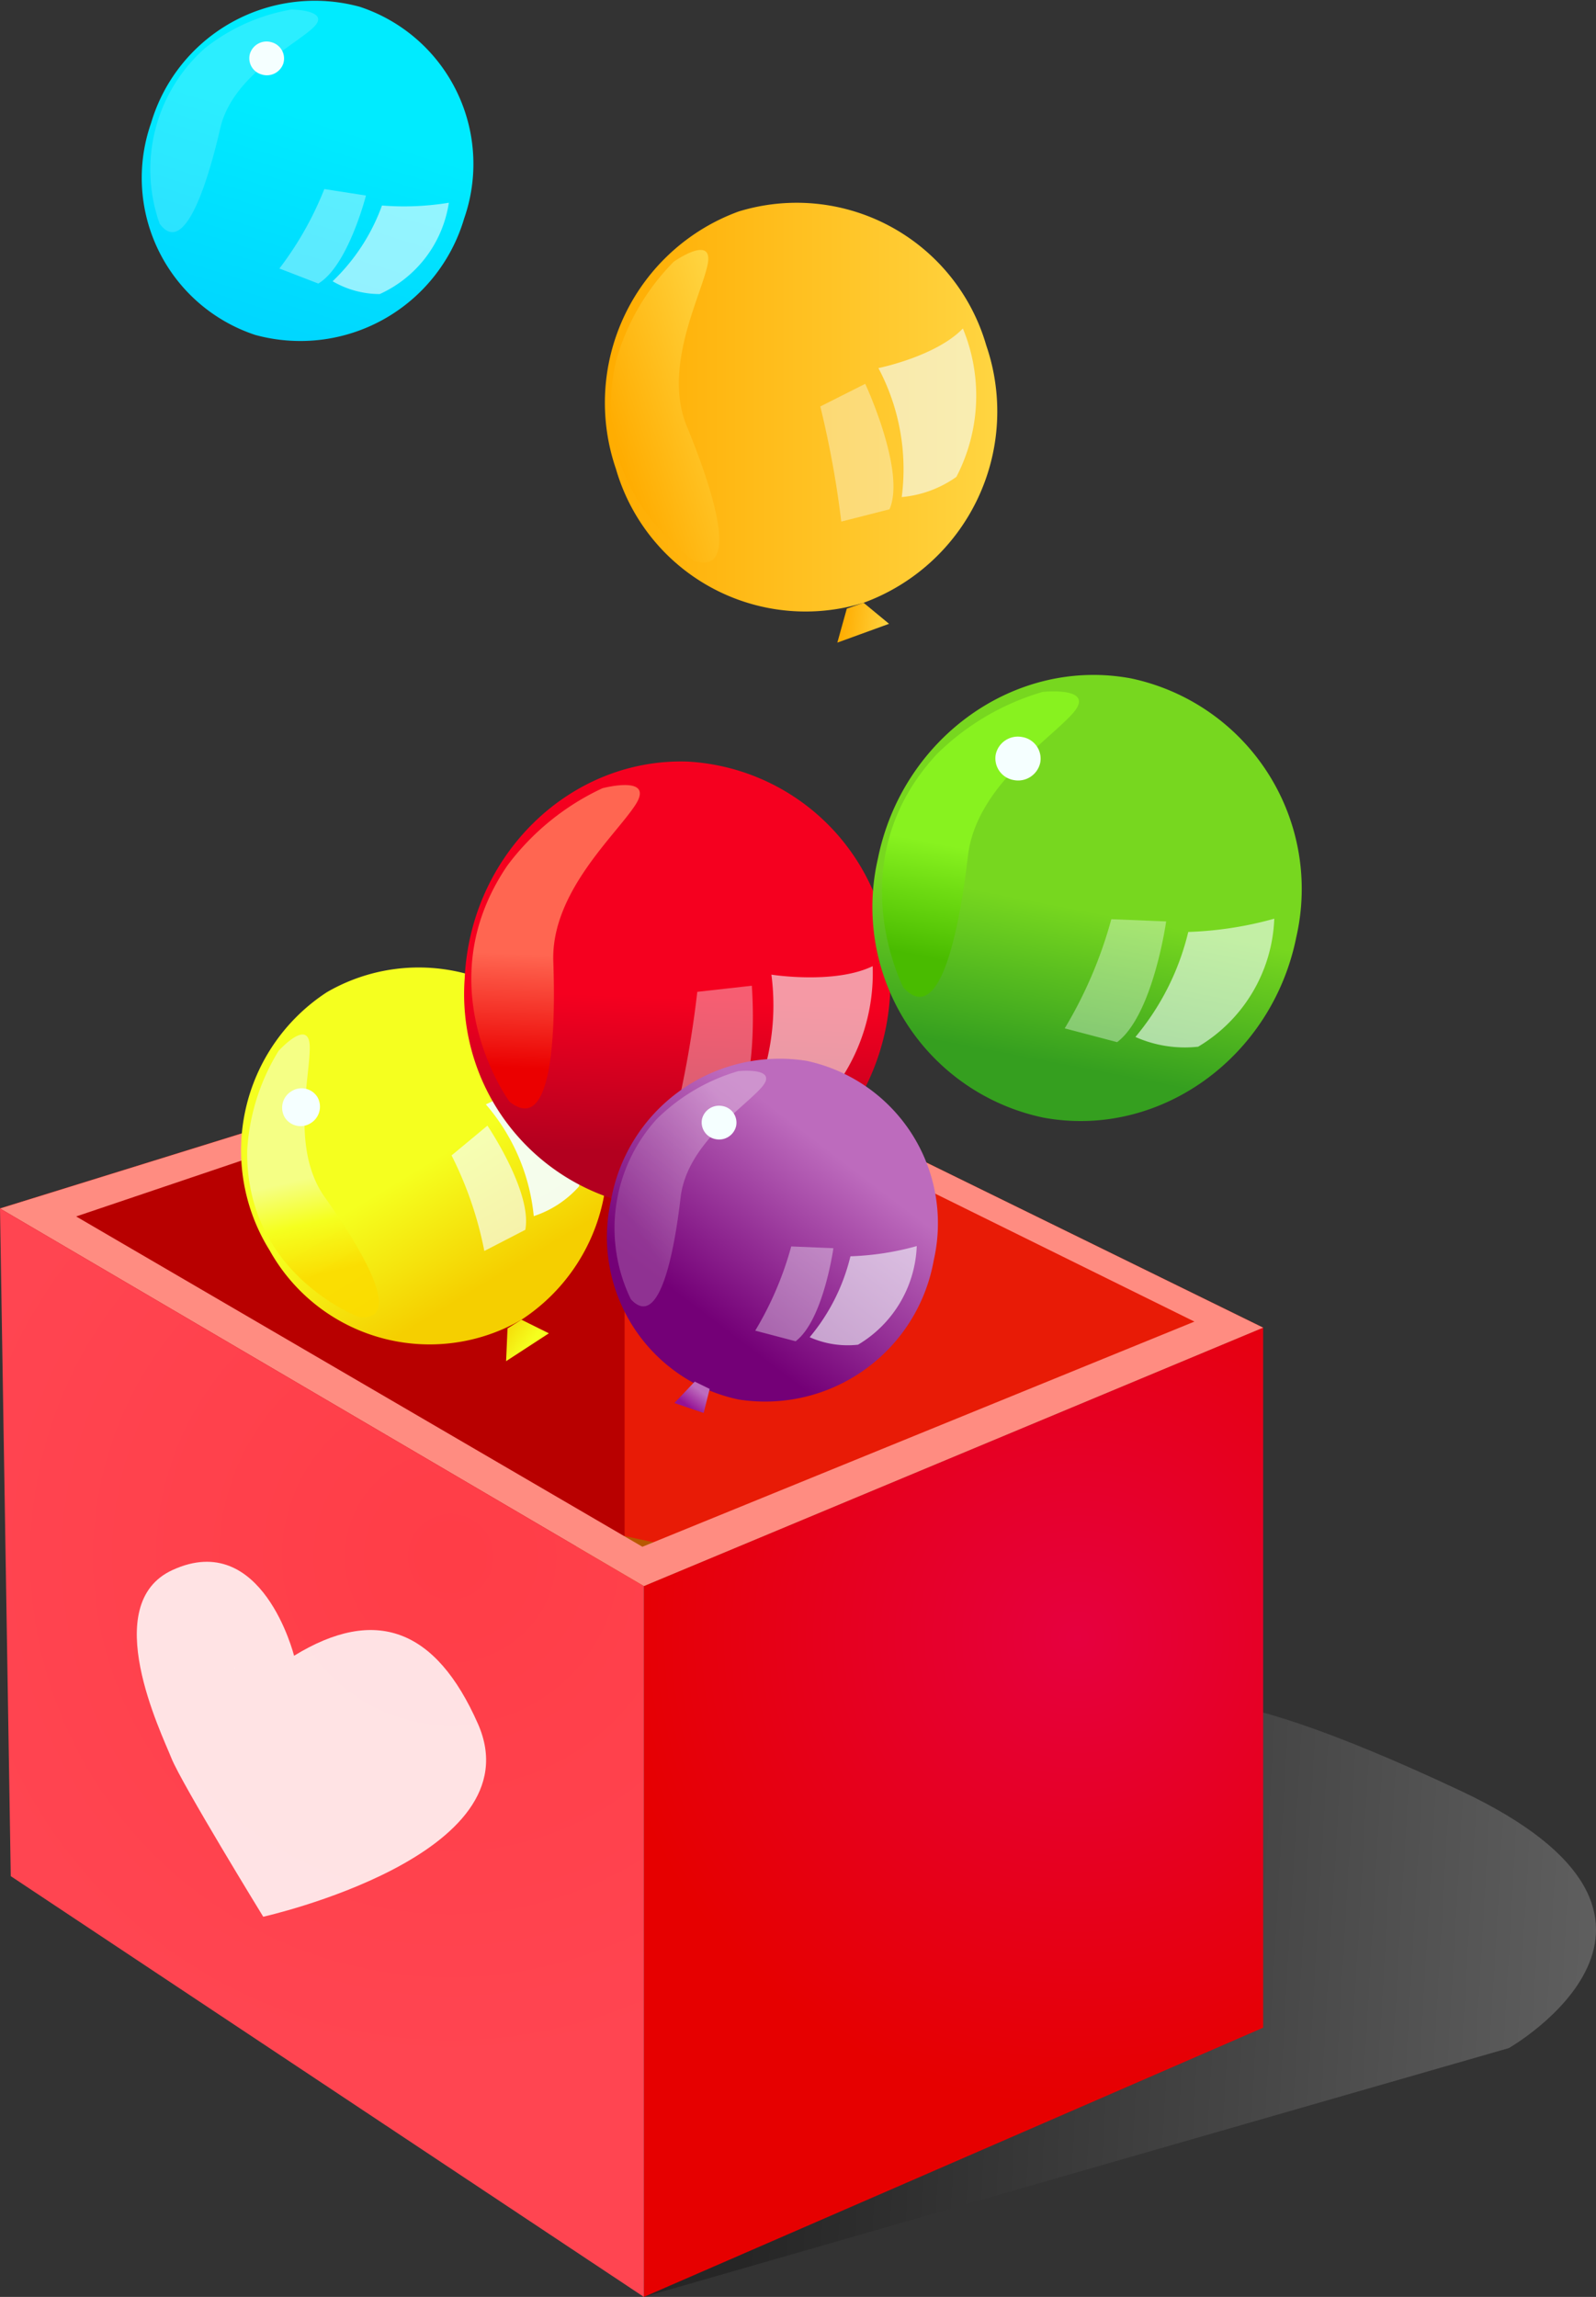 <svg id="Layer_1" data-name="Layer 1" xmlns="http://www.w3.org/2000/svg" xmlns:xlink="http://www.w3.org/1999/xlink" viewBox="0 0 79.782 114.819">
  <rect x="0" y="0" width="79.782" height="114.819" fill="#333333" stroke="none"/>
  <defs>
    <style>
      .cls-1 {
        opacity: 0.25;
        fill: url(#linear-gradient);
      }

      .cls-2 {
        fill: #e81b06;
      }

      .cls-3 {
        fill: url(#radial-gradient);
      }

      .cls-4 {
        fill: #b80000;
      }

      .cls-5 {
        fill: #b85800;
      }

      .cls-6 {
        fill: #ff8c81;
      }

      .cls-7 {
        fill: url(#radial-gradient-2);
      }

      .cls-31, .cls-36, .cls-8 {
        fill: #fff;
      }

      .cls-8 {
        opacity: 0.82;
      }

      .cls-9 {
        fill: url(#linear-gradient-2);
      }

      .cls-10, .cls-13, .cls-16, .cls-19, .cls-20 {
        fill: #f5ffff;
      }

      .cls-10 {
        opacity: 0.6;
      }

      .cls-11 {
        fill: url(#linear-gradient-3);
      }

      .cls-12 {
        fill: url(#linear-gradient-4);
      }

      .cls-13 {
        opacity: 0.37;
      }

      .cls-14 {
        fill: url(#linear-gradient-5);
      }

      .cls-15 {
        fill: url(#linear-gradient-6);
      }

      .cls-16 {
        opacity: 0.92;
      }

      .cls-17 {
        fill: url(#linear-gradient-7);
      }

      .cls-18 {
        opacity: 0.89;
        fill: url(#linear-gradient-8);
      }

      .cls-19 {
        opacity: 0.66;
      }

      .cls-21 {
        fill: url(#linear-gradient-9);
      }

      .cls-22 {
        fill: url(#linear-gradient-10);
      }

      .cls-23 {
        fill: url(#linear-gradient-11);
      }

      .cls-24 {
        fill: url(#linear-gradient-12);
      }

      .cls-25 {
        fill: url(#linear-gradient-13);
      }

      .cls-26 {
        fill: url(#linear-gradient-14);
      }

      .cls-27 {
        fill: url(#linear-gradient-15);
      }

      .cls-28 {
        fill: url(#linear-gradient-16);
      }

      .cls-29 {
        fill: url(#linear-gradient-17);
      }

      .cls-30 {
        fill: url(#linear-gradient-18);
      }

      .cls-31 {
        opacity: 0.17;
      }

      .cls-32 {
        fill: url(#linear-gradient-19);
      }

      .cls-33 {
        fill: url(#linear-gradient-20);
      }

      .cls-34 {
        opacity: 0.73;
        fill: url(#linear-gradient-21);
      }

      .cls-35 {
        fill: url(#linear-gradient-22);
      }

      .cls-36 {
        opacity: 0.85;
      }
    </style>
    <linearGradient id="linear-gradient" x1="37.969" y1="99.46" x2="84.805" y2="102.195" gradientUnits="userSpaceOnUse">
      <stop offset="0"/>
      <stop offset="0.158" stop-color="#232323"/>
      <stop offset="0.509" stop-color="#7c7c7c"/>
      <stop offset="0.989" stop-color="#fff"/>
    </linearGradient>
    <radialGradient id="radial-gradient" cx="534.998" cy="81.871" r="23.429" gradientTransform="matrix(-1, 0, 0, 1, 588.854, 0)" gradientUnits="userSpaceOnUse">
      <stop offset="0" stop-color="#e6003f"/>
      <stop offset="1" stop-color="#e60000"/>
    </radialGradient>
    <radialGradient id="radial-gradient-2" cx="566.323" cy="77.82" r="25.736" gradientTransform="matrix(-1, 0, 0, 1, 588.854, 0)" gradientUnits="userSpaceOnUse">
      <stop offset="0.022" stop-color="#ff3d47"/>
      <stop offset="1" stop-color="#ff4551"/>
    </radialGradient>
    <linearGradient id="linear-gradient-2" x1="30.276" y1="20.352" x2="49.816" y2="20.352" gradientUnits="userSpaceOnUse">
      <stop offset="0" stop-color="#ffac00"/>
      <stop offset="0.983" stop-color="#ffd440"/>
    </linearGradient>
    <linearGradient id="linear-gradient-3" x1="33.144" y1="14.493" x2="33.144" y2="14.493" gradientUnits="userSpaceOnUse">
      <stop offset="0" stop-color="#f5ff1f"/>
      <stop offset="1" stop-color="#f5cf00"/>
    </linearGradient>
    <linearGradient id="linear-gradient-4" x1="-84.677" y1="3.23" x2="-77.287" y2="3.23" gradientTransform="translate(110.053 -7.567) rotate(-18.083)" xlink:href="#linear-gradient-2"/>
    <linearGradient id="linear-gradient-5" x1="1.207" y1="-119.097" x2="3.689" y2="-119.097" gradientTransform="matrix(0.995, 0.096, -0.096, 0.995, 29.384, 149.508)" xlink:href="#linear-gradient-2"/>
    <linearGradient id="linear-gradient-6" x1="-165.045" y1="170.074" x2="-165.045" y2="176.757" gradientTransform="matrix(0.856, -0.516, 0.516, 0.856, 74.979, -172.669)" xlink:href="#linear-gradient-3"/>
    <linearGradient id="linear-gradient-7" x1="13.74" y1="53.925" x2="13.74" y2="53.925" xlink:href="#linear-gradient-3"/>
    <linearGradient id="linear-gradient-8" x1="-171.012" y1="167.516" x2="-172.523" y2="172.133" gradientTransform="matrix(0.856, -0.516, 0.516, 0.856, 74.979, -172.669)" gradientUnits="userSpaceOnUse">
      <stop offset="0" stop-color="#f5ff92"/>
      <stop offset="0.461" stop-color="#f5ff1f"/>
      <stop offset="1" stop-color="#fbdc00"/>
    </linearGradient>
    <linearGradient id="linear-gradient-9" x1="-15.201" y1="68.329" x2="-16.546" y2="66.984" gradientTransform="translate(32.463 -2.402) rotate(-7.533)" xlink:href="#linear-gradient-3"/>
    <linearGradient id="linear-gradient-10" x1="37.894" y1="9.031" x2="37.894" y2="16.888" gradientTransform="translate(-3.664 39.308) rotate(2.281)" gradientUnits="userSpaceOnUse">
      <stop offset="0.006" stop-color="#f5001f"/>
      <stop offset="1" stop-color="#b3001f"/>
    </linearGradient>
    <linearGradient id="linear-gradient-11" x1="29.031" y1="40.642" x2="29.031" y2="40.642" xlink:href="#linear-gradient-3"/>
    <linearGradient id="linear-gradient-12" x1="31.606" y1="7.151" x2="31.606" y2="12.89" gradientTransform="translate(-3.664 39.308) rotate(2.281)" gradientUnits="userSpaceOnUse">
      <stop offset="0.006" stop-color="#ff6651"/>
      <stop offset="1" stop-color="#eb0000"/>
    </linearGradient>
    <linearGradient id="linear-gradient-13" x1="107.324" y1="-158.598" x2="107.324" y2="-157.792" gradientTransform="matrix(0.9, 0.436, -0.436, 0.9, -132.764, 157.548)" xlink:href="#linear-gradient-10"/>
    <linearGradient id="linear-gradient-14" x1="176.295" y1="189.93" x2="176.295" y2="197.786" gradientTransform="translate(-82.735 -174.538) rotate(10.964)" gradientUnits="userSpaceOnUse">
      <stop offset="0.006" stop-color="#77d71f"/>
      <stop offset="1" stop-color="#359f1f"/>
    </linearGradient>
    <linearGradient id="linear-gradient-15" x1="50.861" y1="35.648" x2="50.861" y2="35.648" xlink:href="#linear-gradient-3"/>
    <linearGradient id="linear-gradient-16" x1="170.009" y1="188.05" x2="170.009" y2="193.787" gradientTransform="translate(-82.735 -174.538) rotate(10.964)" gradientUnits="userSpaceOnUse">
      <stop offset="0.006" stop-color="#88f21f"/>
      <stop offset="1" stop-color="#49bb00"/>
    </linearGradient>
    <linearGradient id="linear-gradient-17" x1="182.23" y1="335.031" x2="182.23" y2="345.8" gradientTransform="translate(-57.899 -368.104) rotate(17.348)" gradientUnits="userSpaceOnUse">
      <stop offset="0" stop-color="#00ebff"/>
      <stop offset="0.989" stop-color="#00d7ff"/>
    </linearGradient>
    <linearGradient id="linear-gradient-18" x1="13.508" y1="1.185" x2="13.508" y2="1.185" xlink:href="#linear-gradient-3"/>
    <linearGradient id="linear-gradient-19" x1="-8.442" y1="71.288" x2="-1.115" y2="63.961" gradientTransform="matrix(0.991, -0.135, 0.135, 0.991, 34.046, -5.941)" gradientUnits="userSpaceOnUse">
      <stop offset="0.006" stop-color="#740077"/>
      <stop offset="1" stop-color="#bd6bbd"/>
    </linearGradient>
    <linearGradient id="linear-gradient-20" x1="35.931" y1="54.365" x2="35.931" y2="54.365" xlink:href="#linear-gradient-3"/>
    <linearGradient id="linear-gradient-21" x1="157.071" y1="209.658" x2="162.11" y2="204.618" gradientTransform="translate(-82.735 -174.538) rotate(10.964)" gradientUnits="userSpaceOnUse">
      <stop offset="0.006" stop-color="#99459c"/>
      <stop offset="1" stop-color="#d5a1d5"/>
    </linearGradient>
    <linearGradient id="linear-gradient-22" x1="-9.88" y1="75.643" x2="-9.186" y2="74.949" gradientTransform="matrix(0.991, -0.135, 0.135, 0.991, 34.046, -5.941)" gradientUnits="userSpaceOnUse">
      <stop offset="0.006" stop-color="#951295"/>
      <stop offset="1" stop-color="#bd6bbd"/>
    </linearGradient>
  </defs>
  <title>0c4c5a55-1d6a-456c-8d23-d27087b43e5f</title>
  <g>
    <g>
      <path class="cls-1" d="M32.187,114.819L75.425,102.38s11.255-6.433-2.413-12.862S58.546,85.5,58.546,85.5Z"/>
      <polygon class="cls-2" points="31.223 50.716 0 60.409 32.187 79.285 63.143 66.367 31.223 50.716"/>
      <polygon class="cls-3" points="32.187 114.819 32.187 79.285 63.143 66.367 63.143 101.36 32.187 114.819"/>
      <polygon class="cls-4" points="31.223 50.716 31.223 76.784 27.767 77.509 0 60.409 31.223 50.716"/>
      <polygon class="cls-5" points="31.223 76.784 35.383 77.683 32.187 79.285 27.767 77.509 31.223 76.784"/>
      <path class="cls-6" d="M0,60.409L32.187,79.285,63.143,66.367l-31.92-15.65Zm32.113,16.91L3.807,60.808l26.864-9.076L59.708,66.064Z"/>
      <polygon class="cls-7" points="32.187 79.285 32.187 114.819 0.538 93.785 0 60.409 32.187 79.285"/>
      <path class="cls-8" d="M11.747,83.4a0.1,0.1,0,0,1-.01.021,0.221,0.221,0,0,0-.016-0.023Z"/>
    </g>
    <g>
      <g>
        <path class="cls-9" d="M49.3,17.261a10.181,10.181,0,0,1-6.132,12.871,9.863,9.863,0,0,1-12.377-6.689,10.179,10.179,0,0,1,6.129-12.87A9.865,9.865,0,0,1,49.3,17.261Z"/>
        <path class="cls-10" d="M43.911,18.4s2.873-.579,4.222-1.979a8.8,8.8,0,0,1-.325,7.418,5.581,5.581,0,0,1-2.732,1.009A10.779,10.779,0,0,0,43.911,18.4Z"/>
        <path class="cls-11" d="M33.144,14.493"/>
        <path class="cls-12" d="M34.683,28.028s-5.46-3.588-3.857-10.1a11.479,11.479,0,0,1,2.854-4.846s2.054-1.447,1.681.2-2.228,5.112-1.026,8.032S37.1,28.838,34.683,28.028Z"/>
        <path class="cls-13" d="M43.252,19.187s2.043,4.381,1.212,6.272l-2.409.614a48.93,48.93,0,0,0-1.049-5.755Z"/>
      </g>
      <polygon class="cls-14" points="42.331 30.423 41.858 32.123 44.442 31.183 43.169 30.131 42.331 30.423"/>
    </g>
    <g>
      <g>
        <path class="cls-15" d="M28.919,53.054A9.446,9.446,0,0,1,26.067,65.97a9.152,9.152,0,0,1-12.586-3.464A9.442,9.442,0,0,1,16.337,49.6,9.146,9.146,0,0,1,28.919,53.054Z"/>
        <path class="cls-16" d="M24.287,55.206a9,9,0,0,0,3.4-2.669,8.167,8.167,0,0,1,1.254,6.774,5.189,5.189,0,0,1-2.259,1.481A10.007,10.007,0,0,0,24.287,55.206Z"/>
        <path class="cls-17" d="M13.74,53.925"/>
        <path class="cls-18" d="M17.957,65.841s-5.682-2.107-5.6-8.329a10.666,10.666,0,0,1,1.566-4.976s1.558-1.733,1.561-.171-0.947,5.087.748,7.476S20.307,66.067,17.957,65.841Z"/>
        <path class="cls-19" d="M24.366,56.269s2.251,3.324,1.893,5.207l-2.048,1.058a18.4,18.4,0,0,0-1.638-4.777Z"/>
        <path class="cls-20" d="M15.868,54.842a0.966,0.966,0,0,1-.343,1.306,0.933,0.933,0,0,1-1.295-.3,0.959,0.959,0,0,1,.343-1.3A0.933,0.933,0,0,1,15.868,54.842Z"/>
      </g>
      <polygon class="cls-21" points="25.37 66.405 25.299 68.042 27.437 66.65 26.067 65.97 25.37 66.405"/>
    </g>
    <g>
      <g>
        <path class="cls-22" d="M44.5,49.6C44.212,55.779,39.22,60.63,33.35,60.435A10.756,10.756,0,0,1,23.23,48.9c0.284-6.176,5.276-11.024,11.148-10.83A10.754,10.754,0,0,1,44.5,49.6Z"/>
        <path class="cls-10" d="M38.561,48.72s3.152,0.5,5.062-.424a9.594,9.594,0,0,1-3.146,7.463,6.075,6.075,0,0,1-3.177-.009A11.762,11.762,0,0,0,38.561,48.72Z"/>
        <path class="cls-23" d="M29.031,40.642"/>
        <path class="cls-24" d="M25.468,55.067s-4.22-5.741-.109-11.795a12.525,12.525,0,0,1,4.757-3.87s2.645-.7,1.643.839-4.22,4.38-4.1,7.823S27.631,56.808,25.468,55.067Z"/>
        <path class="cls-13" d="M37.582,49.275s0.429,5.255-1.142,6.873l-2.694-.284a53.07,53.07,0,0,0,1.111-6.284Z"/>
      </g>
      <polygon class="cls-25" points="32.38 60.412 31.252 61.97 34.251 61.991 33.35 60.435 32.38 60.412"/>
    </g>
    <g>
      <path class="cls-26" d="M64.8,46.843c-1.216,6.061-6.88,10.1-12.656,9.022a10.757,10.757,0,0,1-8.262-12.93c1.217-6.063,6.883-10.1,12.657-9.023A10.758,10.758,0,0,1,64.8,46.843Z"/>
      <path class="cls-10" d="M59.4,46.586a18.108,18.108,0,0,0,4.3-.663,7.789,7.789,0,0,1-3.806,6.4,6.076,6.076,0,0,1-3.136-.487A12.842,12.842,0,0,0,59.4,46.586Z"/>
      <path class="cls-27" d="M50.861,35.648"/>
      <path class="cls-28" d="M45.162,49.367s-3.3-6.31,1.672-11.672a12.512,12.512,0,0,1,5.287-3.108s2.721-.29,1.5,1.079-4.832,3.69-5.233,7.111S47.037,51.416,45.162,49.367Z"/>
      <path class="cls-13" d="M58.294,46.06s-0.652,4.673-2.45,6.035l-2.62-.689a21.635,21.635,0,0,0,2.33-5.457Z"/>
      <path class="cls-20" d="M52,38.125a1.131,1.131,0,0,1-1.324.869,1.1,1.1,0,0,1-.9-1.283,1.13,1.13,0,0,1,1.326-.867A1.094,1.094,0,0,1,52,38.125Z"/>
    </g>
    <g>
      <path class="cls-29" d="M23.2,10.929a8.536,8.536,0,0,1-10.444,5.813A8.271,8.271,0,0,1,7.551,6.155,8.534,8.534,0,0,1,17.993.342,8.273,8.273,0,0,1,23.2,10.929Z"/>
      <path class="cls-10" d="M19.095,10.273a13.946,13.946,0,0,0,3.342-.138A5.993,5.993,0,0,1,18.982,14.7a4.694,4.694,0,0,1-2.355-.64A9.9,9.9,0,0,0,19.095,10.273Z"/>
      <path class="cls-30" d="M13.508,1.185"/>
      <path class="cls-31" d="M7.979,11.181A8.1,8.1,0,0,1,10.256,2.4a9.559,9.559,0,0,1,4.3-1.922s2.106,0.009,1.053.95-4.007,2.41-4.6,4.99S9.236,12.9,7.979,11.181Z"/>
      <path class="cls-13" d="M18.294,9.774s-0.894,3.517-2.383,4.4l-1.944-.752a16.644,16.644,0,0,0,2.246-3.972Z"/>
      <path class="cls-20" d="M14.163,3.173a0.868,0.868,0,0,1-1.087.549A0.839,0.839,0,0,1,12.5,2.667a0.871,0.871,0,0,1,1.089-.551A0.843,0.843,0,0,1,14.163,3.173Z"/>
    </g>
    <g>
      <g>
        <path class="cls-32" d="M46.676,63a8.561,8.561,0,0,1-9.76,6.958,8.3,8.3,0,0,1-6.369-9.971,8.563,8.563,0,0,1,9.763-6.959A8.3,8.3,0,0,1,46.676,63Z"/>
        <path class="cls-10" d="M42.512,62.8a14.054,14.054,0,0,0,3.315-.511,6,6,0,0,1-2.934,4.93,4.68,4.68,0,0,1-2.418-.375A9.9,9.9,0,0,0,42.512,62.8Z"/>
        <path class="cls-33" d="M35.931,54.365"/>
        <path class="cls-34" d="M31.535,64.945a8.117,8.117,0,0,1,1.289-9,9.628,9.628,0,0,1,4.077-2.4s2.1-.226,1.153.831-3.725,2.847-4.032,5.486S32.98,66.525,31.535,64.945Z"/>
        <path class="cls-13" d="M41.66,62.394s-0.5,3.6-1.888,4.653l-2.019-.531a16.731,16.731,0,0,0,1.8-4.209Z"/>
        <path class="cls-20" d="M36.8,56.277a0.871,0.871,0,0,1-1.02.668,0.85,0.85,0,0,1-.69-0.99,0.873,0.873,0,0,1,1.021-.667A0.842,0.842,0,0,1,36.8,56.277Z"/>
      </g>
      <polygon class="cls-35" points="34.729 69.064 33.712 70.134 35.175 70.633 35.475 69.429 34.729 69.064"/>
    </g>
    <path class="cls-36" d="M14.7,82.768s-1.586-6.35-6.079-4.285c-3.709,1.705-.56,8.128-0.054,9.4s4.592,7.931,4.592,7.931,13.653-3.05,10.731-9.648C21.791,81.41,18.766,80.273,14.7,82.768Z"/>
  </g>
</svg>
